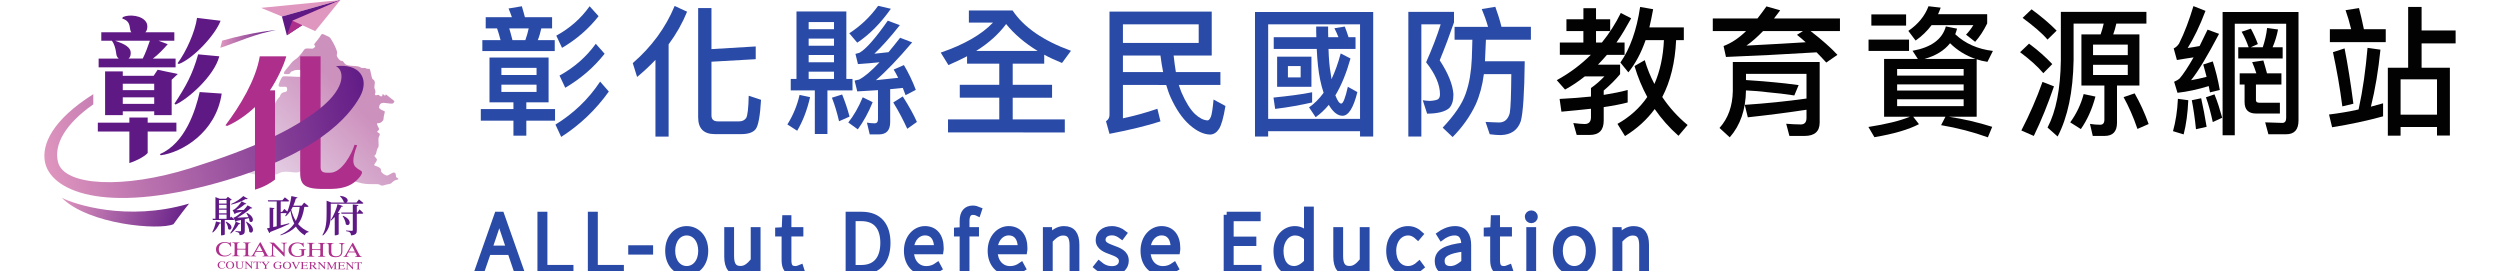 <?xml version="1.0" encoding="utf-8"?>
<!-- Generator: Adobe Illustrator 16.0.0, SVG Export Plug-In . SVG Version: 6.00 Build 0)  -->
<!DOCTYPE svg PUBLIC "-//W3C//DTD SVG 1.1//EN" "http://www.w3.org/Graphics/SVG/1.1/DTD/svg11.dtd">
<svg version="1.1" id="圖層_1" xmlns="http://www.w3.org/2000/svg" xmlns:xlink="http://www.w3.org/1999/xlink" x="0px" y="0px"
	 width="415px" height="45px" viewBox="0 0 415 45" enable-background="new 0 0 415 45" xml:space="preserve">
<g>
	<g>
		<g>
			<g>
				<path fill="#2A4AA8" d="M81.256,9.546h9.811v7.44H87.37v1.116h4.766v1.93H87.37v2.486h-2.139v-2.486h-5.417v-1.93h5.417v-1.116
					h-3.976L81.256,9.546L81.256,9.546z M80.628,2.851h4.347c-0.093-0.263-0.186-0.515-0.279-0.755
					c-0.093-0.24-0.187-0.469-0.279-0.686l2.208-0.372c0.078,0.264,0.159,0.547,0.244,0.849c0.085,0.302,0.175,0.624,0.267,0.965
					h4.511V4.71h-1.791c-0.078,0.342-0.163,0.675-0.255,1c-0.093,0.326-0.202,0.644-0.326,0.953h2.813v1.813H80.07V6.664h3.022
					c-0.093-0.356-0.186-0.697-0.279-1.022c-0.093-0.326-0.194-0.636-0.302-0.931h-1.883V2.851z M83.232,12.453h5.835v-1.187h-5.835
					V12.453z M89.067,15.266v-1.208h-5.835v1.208H89.067z M87.208,6.664c0.232-0.651,0.418-1.302,0.558-1.953h-3.232
					c0.093,0.295,0.182,0.604,0.268,0.931c0.084,0.325,0.174,0.667,0.267,1.022H87.208z M99.622,13.545l1.442,1.651
					c-2.17,3.037-4.805,5.547-7.905,7.531l-0.953-2.045c1.487-0.915,2.851-1.965,4.091-3.149
					C97.537,16.347,98.646,15.019,99.622,13.545z M97.878,1.038l1.487,1.65c-1.658,2.108-3.681,3.859-6.067,5.254l-0.953-2.023
					C94.607,4.68,96.452,3.053,97.878,1.038z M98.901,7.268l1.465,1.651c-1.767,2.248-3.945,4.13-6.533,5.649l-0.953-2.022
					C95.329,11.197,97.335,9.438,98.901,7.268z"/>
				<path fill="#2A4AA8" d="M111.99,0.991l2.069,0.953c-0.791,1.922-1.813,3.728-3.069,5.417v15.32h-2.185V9.942
					c-0.93,0.976-1.945,1.921-3.045,2.836l-0.721-2.302C108.185,7.749,110.502,4.587,111.99,0.991z M125.45,7.71v2.116l-7.346,0.418
					v8.927c0,0.651,0.356,0.977,1.069,0.977h3.511c0.511,0,0.898-0.178,1.162-0.534c0.248-0.372,0.395-1.612,0.441-3.72l2.046,0.674
					c-0.155,2.666-0.45,4.286-0.884,4.859c-0.434,0.557-1.232,0.837-2.395,0.837h-4.394c-1.845,0-2.767-0.93-2.767-2.79V1.34h2.209
					v6.812L125.45,7.71z"/>
				<path fill="#2A4AA8" d="M132.727,15.754l1.744,0.371c-0.481,2.125-1.194,3.984-2.139,5.58l-1.627-1.046
					C131.665,19.125,132.339,17.489,132.727,15.754z M140.492,1.898v11.206h1.023v1.906h-4.162v7.23h-2.092v-7.23h-3.999v-1.906
					h0.953V1.898H140.492z M134.238,4.85h4.208V3.665h-4.208V4.85z M134.238,7.593h4.208V6.408h-4.208V7.593z M134.238,10.337h4.208
					V9.128h-4.208V10.337z M134.238,13.104h4.208v-1.209h-4.208V13.104z M139.794,15.685c0.233,0.573,0.454,1.165,0.663,1.778
					c0.209,0.612,0.399,1.243,0.57,1.894l-1.744,0.769c-0.341-1.473-0.736-2.774-1.186-3.906L139.794,15.685z M143.212,16.148
					l1.65,0.814c-0.341,0.852-0.72,1.657-1.139,2.417c-0.419,0.76-0.86,1.457-1.325,2.093l-1.581-1.139
					C141.731,19.187,142.529,17.792,143.212,16.148z M145.769,0.968l2.116,0.488c-1.72,2.434-3.58,4.309-5.579,5.626l-1.325-1.557
					C142.871,4.301,144.467,2.781,145.769,0.968z M145.908,22.31h-1.534l-0.465-1.952c0.232,0.03,0.453,0.058,0.663,0.081
					c0.209,0.023,0.414,0.034,0.616,0.034c0.372,0,0.558-0.232,0.558-0.697v-4.812l-3.44,0.209l-0.442-1.791
					c0.124-0.03,0.248-0.061,0.372-0.093c0.124-0.03,0.241-0.054,0.349-0.07c0.899-0.448,2.038-1.409,3.417-2.882
					c-0.574,0.063-1.159,0.116-1.755,0.163c-0.597,0.047-1.205,0.093-1.825,0.14l-0.418-1.697c0.124-0.031,0.24-0.062,0.349-0.093
					c0.108-0.031,0.217-0.062,0.325-0.093c1.069-0.604,2.635-2.379,4.696-5.324l2,0.744c-0.806,1.023-1.566,1.93-2.278,2.72
					c-0.713,0.79-1.364,1.464-1.953,2.022c0.403-0.046,0.798-0.089,1.186-0.128c0.388-0.039,0.775-0.081,1.163-0.128
					c0.31-0.372,0.624-0.755,0.941-1.151c0.318-0.395,0.647-0.81,0.988-1.244l1.999,0.767c-1.162,1.364-2.243,2.569-3.243,3.615
					s-1.926,1.933-2.778,2.662c0.62-0.062,1.236-0.127,1.849-0.197c0.612-0.07,1.228-0.137,1.848-0.198
					c-0.124-0.247-0.248-0.487-0.372-0.721c-0.125-0.232-0.249-0.449-0.373-0.65l1.697-0.744c0.372,0.62,0.725,1.274,1.058,1.965
					c0.333,0.689,0.639,1.406,0.918,2.149l-1.697,0.884l-0.465-1.209l-2.092,0.21v5.463C147.768,21.627,147.148,22.31,145.908,22.31
					z M149.86,16.01c1.039,1.627,1.821,3.037,2.349,4.23l-1.604,1.139c-0.294-0.65-0.632-1.34-1.011-2.067
					c-0.38-0.729-0.818-1.497-1.313-2.303L149.86,16.01z"/>
				<path fill="#2A4AA8" d="M160.532,9.337c-0.48,0.248-0.98,0.496-1.5,0.744c-0.52,0.248-1.05,0.488-1.592,0.72l-1.279-2.069
					c3.89-1.333,6.781-2.991,8.671-4.975h-3.999V1.735h7.253c1.86,2.79,5.091,5.021,9.695,6.695l-1.488,2.022
					c-0.527-0.217-1.039-0.438-1.534-0.663c-0.496-0.224-0.969-0.461-1.418-0.709v1.488h-5.231v3.511h6.533v2.139h-6.533v3.604
					h8.648v2.161H157.37v-2.161h8.509v-3.604h-6.556V14.08h6.556v-3.511h-5.347V9.337z M172.249,8.454
					c-2.139-1.302-3.882-2.79-5.23-4.463c-1.255,1.689-2.914,3.177-4.975,4.463H172.249z"/>
				<path fill="#2A4AA8" d="M186.407,14.103v5.534c0.961-0.201,1.918-0.435,2.871-0.698c0.953-0.263,1.902-0.559,2.848-0.884
					l0.512,2.093c-2.263,0.729-5.084,1.419-8.462,2.068l-0.581-2.091c0.387-0.248,0.581-0.598,0.581-1.047V1.921h16.971v7.3h-6.323
					c0.046,0.496,0.104,0.973,0.174,1.43c0.07,0.458,0.136,0.895,0.198,1.313h7.393v2.139h-6.905
					c0.078,0.218,0.151,0.431,0.221,0.64c0.07,0.21,0.144,0.406,0.221,0.593c0.712,1.644,1.457,2.836,2.232,3.581
					c0.728,0.682,1.425,1.038,2.092,1.068c0.201,0,0.387-0.2,0.558-0.604c0.155-0.387,0.302-1.34,0.442-2.859l1.976,1.07
					c-0.325,1.968-0.689,3.246-1.093,3.836c-0.372,0.573-0.845,0.875-1.418,0.907c-1.101-0.017-2.248-0.552-3.441-1.605
					c-1.194-1.054-2.248-2.589-3.162-4.604c-0.14-0.31-0.268-0.635-0.384-0.977c-0.116-0.34-0.229-0.688-0.337-1.046H186.407z
					 M198.984,4.037h-12.577v3.092h12.577V4.037z M192.637,9.221h-6.23v2.743h6.672c-0.093-0.449-0.174-0.898-0.244-1.348
					C192.765,10.167,192.699,9.702,192.637,9.221z"/>
				<path fill="#2A4AA8" d="M227.951,1.991v20.668h-2.186v-0.885h-15.252v0.885h-2.185V1.991H227.951z M210.516,19.729h15.25V4.037
					h-15.25V19.729z M217.814,15.312v1.697c-0.898,0.202-1.859,0.396-2.883,0.582c-1.022,0.186-2.107,0.349-3.255,0.487
					l-0.278-1.883c1.224-0.123,2.371-0.256,3.439-0.396C215.908,15.661,216.9,15.498,217.814,15.312z M211.443,6.175h7.068
					c-0.017-0.294-0.023-0.589-0.023-0.883s0-0.589,0-0.884h1.978c0,0.311,0,0.613,0,0.907c0,0.295,0.007,0.582,0.022,0.86h1.697
					c-0.108-0.263-0.219-0.519-0.326-0.767s-0.226-0.488-0.348-0.721l1.719-0.279c0.107,0.249,0.213,0.523,0.314,0.826
					c0.1,0.302,0.205,0.616,0.313,0.941h1.162v1.953h-4.485c0.046,1.643,0.163,2.976,0.349,4c0.03,0.185,0.059,0.359,0.081,0.521
					c0.022,0.163,0.043,0.329,0.06,0.501c0.604-1.271,1.115-2.697,1.533-4.278l1.627,0.836c-0.683,2.434-1.519,4.472-2.51,6.114
					c0,0.047,0.016,0.086,0.045,0.116c0.326,0.837,0.637,1.256,0.932,1.256c0.311,0,0.674-0.93,1.093-2.79l1.581,0.884
					c-0.651,2.619-1.475,3.929-2.465,3.929c-0.729,0-1.418-0.488-2.068-1.465c-0.093-0.124-0.163-0.24-0.21-0.349
					c-0.697,0.837-1.427,1.519-2.187,2.046l-1.092-1.628c0.883-0.604,1.688-1.409,2.418-2.418c-0.109-0.325-0.214-0.674-0.313-1.045
					c-0.103-0.372-0.191-0.752-0.269-1.141c-0.279-1.348-0.466-3.044-0.559-5.09h-7.139V6.175H211.443z M212.003,9.407h5.695v4.999
					h-5.695V9.407z M215.908,12.849v-1.884h-2.114v1.884H215.908z"/>
				<path fill="#2A4AA8" d="M233.786,1.968h7.579v1.744c-0.342,0.992-0.709,2.015-1.104,3.068c-0.396,1.055-0.817,2.131-1.268,3.231
					c1.411,2.154,2.17,4.038,2.278,5.65c0,1.055-0.24,1.82-0.722,2.301c-0.696,0.59-1.913,0.892-3.649,0.906l-0.721-2.231
					c0.231,0.031,0.449,0.058,0.65,0.081c0.202,0.024,0.38,0.035,0.535,0.035c0.666-0.046,1.115-0.14,1.349-0.278
					c0.218-0.171,0.325-0.442,0.325-0.813c0-1.597-0.768-3.371-2.303-5.324c1.039-2.34,1.845-4.44,2.418-6.3h-3.207v18.623h-2.162
					L233.786,1.968L233.786,1.968z M241.458,4.455h5.558c-0.156-0.542-0.322-1.061-0.5-1.557c-0.18-0.497-0.361-0.961-0.547-1.396
					l2.254-0.372c0.172,0.48,0.346,0.996,0.523,1.546c0.178,0.55,0.344,1.143,0.499,1.778h4.884v2.139h-7.464
					c-0.017,0.434-0.038,0.945-0.069,1.534s-0.062,1.271-0.094,2.046h6.604c-0.03,2.619-0.101,4.758-0.209,6.417
					c-0.108,1.659-0.256,2.828-0.441,3.51c-0.512,1.504-1.619,2.278-3.324,2.325c-0.527,0-1.139-0.047-1.837-0.14l-0.696-2.046
					c0.448,0.015,0.866,0.036,1.254,0.059c0.39,0.022,0.736,0.035,1.047,0.035c0.885-0.031,1.457-0.559,1.721-1.581
					c0.076-0.435,0.136-1.187,0.175-2.255c0.039-1.069,0.065-2.466,0.081-4.186h-4.557c-0.232,1.845-0.683,3.52-1.35,5.021
					c-0.929,1.97-2.208,3.774-3.835,5.418l-1.651-1.559c0.961-1.022,1.764-2.003,2.406-2.939c0.645-0.938,1.112-1.834,1.406-2.687
					c0.311-0.867,0.546-1.786,0.709-2.755c0.163-0.969,0.27-1.988,0.314-3.057c0.031-0.682,0.051-1.286,0.059-1.813
					c0.007-0.527,0.02-0.977,0.034-1.348h-2.952L241.458,4.455L241.458,4.455z"/>
				<path fill="#020202" d="M260.033,3.2h2.813V1.363h2.094V3.2h2.348v1.952h-2.348v1.907h0.976
					c0.604-0.744,1.169-1.526,1.696-2.349c0.527-0.821,1.008-1.673,1.44-2.557l1.722,0.883c-0.389,0.713-0.783,1.406-1.187,2.081
					c-0.403,0.674-0.821,1.322-1.255,1.941h1.348v2.045h-2.93c-0.247,0.279-0.491,0.555-0.73,0.826
					c-0.24,0.271-0.492,0.539-0.756,0.802h3.672v1.58c-0.742,0.899-1.648,1.807-2.72,2.721v0.721
					c0.761-0.124,1.47-0.252,2.128-0.384c0.658-0.131,1.274-0.275,1.85-0.431v2.069c-1.039,0.28-2.364,0.535-3.978,0.768v2.256
					c0,1.579-0.774,2.37-2.323,2.37h-2.162l-0.56-1.976c0.403,0.046,0.759,0.085,1.069,0.116c0.311,0.03,0.582,0.046,0.813,0.046
					c0.698,0,1.047-0.379,1.047-1.139v-1.396c-0.744,0.078-1.521,0.159-2.336,0.244c-0.813,0.085-1.671,0.167-2.568,0.244
					l-0.303-2.115c0.961-0.046,1.875-0.104,2.743-0.174c0.867-0.07,1.688-0.144,2.464-0.222v-1.418
					c0.402-0.279,0.791-0.582,1.164-0.907c0.369-0.325,0.729-0.666,1.067-1.021h-3.255c-0.526,0.418-1.063,0.81-1.604,1.173
					c-0.543,0.365-1.102,0.702-1.675,1.013l-1.372-1.559c1.069-0.589,2.077-1.236,3.021-1.941c0.945-0.705,1.822-1.461,2.628-2.267
					h-5.14V7.059h3.907V5.152h-2.813V3.2H260.033z M273.168,6.664c-0.729,2.108-1.682,3.891-2.859,5.347l-1.324-1.627
					c1.611-2.31,2.703-5.386,3.276-9.23l2.162,0.372c-0.185,1.039-0.396,2.046-0.628,3.022h5.721v2.116h-1.279
					c-0.17,3.689-0.938,6.835-2.301,9.439c1.162,1.735,2.563,3.286,4.207,4.649l-1.512,1.79c-0.759-0.666-1.468-1.371-2.127-2.115
					c-0.658-0.745-1.268-1.519-1.825-2.324c-1.302,1.767-2.944,3.262-4.929,4.486l-1.254-2.023c2.045-1.146,3.695-2.634,4.951-4.463
					c-0.436-0.806-0.829-1.639-1.188-2.499c-0.355-0.861-0.666-1.74-0.929-2.639l1.696-0.976c0.418,1.41,0.953,2.728,1.604,3.952
					c0.466-1.055,0.829-2.188,1.093-3.406c0.264-1.217,0.426-2.507,0.487-3.871H273.168z"/>
				<path fill="#020202" d="M293.23,1.061l2.278,0.651c-0.171,0.232-0.342,0.461-0.512,0.686s-0.341,0.445-0.511,0.663h10.948v2.092
					h-4.882c0.961,0.744,1.813,1.445,2.559,2.104c0.743,0.659,1.379,1.274,1.904,1.848l-1.858,1.279
					c-0.248-0.279-0.504-0.558-0.768-0.837c-0.264-0.279-0.543-0.565-0.837-0.86c-5.285,0.326-10.299,0.582-15.041,0.767
					l-0.396-1.813c0.621-0.232,1.244-0.554,1.872-0.965c0.627-0.411,1.252-0.918,1.87-1.523h-5.532V3.061h7.417
					c0.263-0.326,0.515-0.655,0.755-0.988S292.982,1.402,293.23,1.061z M302.066,10.291v10.043c0,1.487-0.839,2.231-2.512,2.231
					h-2.512l-0.534-2.022c0.433,0.03,0.853,0.059,1.255,0.081c0.403,0.022,0.79,0.035,1.163,0.035c0.637,0,0.953-0.364,0.953-1.093
					v-1.349c-3.054,0.465-6.3,0.884-9.741,1.256l-0.511-2.069c3.517-0.233,6.935-0.581,10.252-1.047v-4.091h-10.044v1.022
					c1.055,0.063,1.973,0.129,2.756,0.198c0.782,0.069,1.43,0.127,1.94,0.175c0.542,0.045,1.151,0.107,1.825,0.186
					c0.675,0.077,1.414,0.17,2.22,0.278l-0.72,1.721c-0.713-0.108-1.441-0.21-2.187-0.303s-1.495-0.17-2.255-0.232
					c-0.574-0.077-1.163-0.139-1.768-0.186s-1.209-0.085-1.813-0.116c-0.046,3.208-0.944,5.804-2.696,7.788l-1.697-1.557
					c1.427-1.582,2.164-3.627,2.209-6.139v-4.812h14.416V10.291z M299.741,7.013c-0.233-0.217-0.47-0.426-0.71-0.628
					c-0.24-0.201-0.484-0.403-0.732-0.604l1-0.628h-6.625c-0.465,0.48-0.926,0.922-1.384,1.325
					c-0.457,0.403-0.918,0.768-1.384,1.093C294.354,7.338,297.634,7.152,299.741,7.013z"/>
				<path fill="#020202" d="M323.012,4.385l1.859,0.372c-0.045,0.155-0.093,0.311-0.139,0.465c-0.047,0.154-0.103,0.31-0.163,0.465
					c1.657,1.55,3.743,2.472,6.254,2.766l-0.906,1.813c-0.636-0.093-1.232-0.232-1.79-0.418v9.531h-4.604
					c2.494,0.388,4.89,0.945,7.184,1.674l-0.721,1.744c-2.449-0.884-5.037-1.557-7.766-2.022l0.721-1.396h-5.348l0.954,1.232
					c-1.721,0.899-4.186,1.619-7.394,2.162l-0.999-1.697c2.976-0.465,5.269-1.03,6.881-1.697h-4.277v-9.6h5.604l-0.884-1.349
					C320.579,7.873,322.424,6.524,323.012,4.385z M310.179,6.571h6.721v1.883h-6.721V6.571z M310.645,2.386h5.767v1.86h-5.767V2.386
					z M314.922,12.546h11.043v-1.093h-11.043V12.546z M314.922,15.033h11.043V14.01h-11.043V15.033z M325.965,17.614v-1.14h-11.043
					v1.14H325.965z M320.641,4.176c-0.728,0.976-1.61,1.829-2.649,2.557l-1.209-1.604c1.627-1.116,2.744-2.479,3.348-4.092
					l2.023,0.232c-0.063,0.186-0.132,0.372-0.21,0.558c-0.077,0.186-0.154,0.364-0.232,0.535h8.16v1.534
					c-0.604,1.225-1.271,2.24-1.999,3.046l-1.511-1.186c0.447-0.465,0.852-0.991,1.209-1.581L320.641,4.176L320.641,4.176z
					 M319.479,9.779h8.439c-1.612-0.558-3.016-1.426-4.208-2.604c-0.479,0.604-1.074,1.124-1.778,1.558
					C321.226,9.167,320.408,9.516,319.479,9.779z"/>
				<path fill="#020202" d="M336.821,7.245c0.774,0.574,1.479,1.143,2.116,1.708c0.635,0.566,1.216,1.128,1.742,1.686l-1.487,1.511
					c-0.915-1.085-2.201-2.248-3.858-3.487L336.821,7.245z M339.054,13.592l1.905,0.743c-0.992,2.93-2.108,5.673-3.348,8.23
					l-2.068-0.906c0.682-1.318,1.316-2.65,1.906-4C338.037,16.312,338.573,14.956,339.054,13.592z M337.24,1.549
					c1.627,1.193,3.015,2.371,4.161,3.534l-1.513,1.488c-0.479-0.558-1.068-1.135-1.767-1.732c-0.696-0.597-1.487-1.221-2.371-1.872
					L337.24,1.549z M345.517,5.71h3.186c0.201-0.573,0.372-1.17,0.512-1.79h-4.998v6.091c-0.093,5.239-0.977,9.455-2.649,12.648
					l-1.676-1.488c1.41-2.682,2.147-6.401,2.209-11.16V1.968h14.204V3.92h-4.997c-0.063,0.294-0.137,0.593-0.222,0.895
					c-0.085,0.302-0.183,0.601-0.291,0.895h4.348v8.485h-3.72v6.185c0,1.457-0.688,2.186-2.067,2.186H347.4l-0.464-2
					c0.589,0.094,1.153,0.14,1.695,0.14c0.465,0,0.697-0.278,0.697-0.836v-5.674h-3.813V5.71L345.517,5.71z M345.888,15.614
					l1.954,0.418c-0.543,2.063-1.35,3.859-2.418,5.395l-1.768-1.116C344.695,18.885,345.438,17.319,345.888,15.614z M347.446,9.151
					h5.765V7.408h-5.765V9.151z M353.211,12.453v-1.698h-5.765v1.698H353.211z M354.351,15.498c0.449,0.79,0.867,1.608,1.256,2.453
					c0.388,0.845,0.743,1.724,1.068,2.638l-1.858,0.814c-0.342-1.008-0.706-1.949-1.094-2.824c-0.387-0.876-0.79-1.693-1.208-2.454
					L354.351,15.498z"/>
				<path fill="#020202" d="M361.533,16.405l1.722,0.231c-0.094,2.154-0.35,4.046-0.769,5.673l-1.768-0.535
					c0.218-0.774,0.396-1.612,0.535-2.511S361.488,17.412,361.533,16.405z M367.322,10.197c0.218,0.683,0.426,1.418,0.629,2.208
					c0.2,0.791,0.379,1.636,0.534,2.534l-1.628,0.396c-0.063-0.371-0.133-0.721-0.208-1.046c-1.801,0.558-3.527,0.93-5.187,1.115
					l-0.558-1.836c0.355-0.14,0.667-0.325,0.93-0.558c0.604-0.698,1.372-1.86,2.302-3.487c-0.449,0.062-0.907,0.132-1.372,0.209
					c-0.464,0.078-0.93,0.155-1.396,0.232l-0.533-1.93c0.325-0.14,0.619-0.403,0.884-0.79c0.465-0.93,0.896-1.918,1.289-2.964
					c0.396-1.046,0.765-2.135,1.104-3.267l1.999,0.791c-0.48,1.271-0.97,2.418-1.464,3.441c-0.496,1.023-0.992,1.93-1.488,2.72
					c0.325-0.047,0.655-0.097,0.988-0.151s0.662-0.112,0.987-0.174c0.418-0.837,0.86-1.744,1.325-2.72l1.906,0.697
					c-0.93,1.767-1.778,3.294-2.546,4.58c-0.769,1.287-1.47,2.325-2.104,3.115c0.837-0.139,1.696-0.325,2.579-0.558
					c-0.093-0.356-0.186-0.705-0.278-1.046s-0.186-0.674-0.277-1L367.322,10.197z M365.393,16.312
					c0.325,1.441,0.629,3.022,0.906,4.742l-1.766,0.396c-0.188-1.813-0.419-3.417-0.697-4.813L365.393,16.312z M367.602,15.661
					c0.248,0.604,0.478,1.232,0.687,1.883s0.407,1.317,0.593,1.999l-1.558,0.721c-0.17-0.774-0.349-1.507-0.534-2.197
					c-0.188-0.688-0.388-1.328-0.604-1.918L367.602,15.661z M379.505,22.286h-2.952l-0.535-1.976l2.836,0.092
					c0.435,0,0.651-0.277,0.651-0.836V3.943h-8.533v18.506h-2.021V1.991h12.601v18.017C381.55,21.526,380.869,22.286,379.505,22.286
					z M373.646,4.757c0.448,0.822,0.837,1.674,1.161,2.557l-1.186,0.535h1.999c0.171-0.512,0.318-1.035,0.44-1.57
					c0.125-0.534,0.219-1.081,0.28-1.639l1.813,0.256c-0.201,1.054-0.504,2.038-0.906,2.953h1.674v1.859h-7.37V7.85h1.722
					c-0.172-0.496-0.354-0.957-0.548-1.384c-0.192-0.426-0.398-0.825-0.615-1.197L373.646,4.757z M374.506,18.846
					c-1.271,0-1.906-0.636-1.906-1.907v-2.906h-0.813v-1.859h2.768c-0.217-0.681-0.448-1.301-0.696-1.859l1.858-0.279
					c0.093,0.31,0.189,0.643,0.291,1c0.102,0.356,0.205,0.736,0.313,1.138h2.395v1.859h-4.229v2.604
					c0,0.279,0.192,0.419,0.581,0.419h3.395v1.79H374.506z"/>
				<path fill="#020202" d="M395.592,17.148v2.163c-2.635,0.728-5.455,1.331-8.463,1.813l-0.511-2.115
					c1.658-0.202,3.294-0.48,4.906-0.838c0.354-1.61,0.653-3.27,0.895-4.975c0.24-1.705,0.438-3.456,0.592-5.254l2.142,0.302
					c-0.172,1.705-0.39,3.348-0.651,4.929c-0.265,1.58-0.574,3.092-0.931,4.533C394.268,17.521,394.941,17.334,395.592,17.148z
					 M386.759,4.85h3.533c-0.14-0.589-0.287-1.143-0.442-1.662c-0.154-0.519-0.316-1.019-0.487-1.499l2.231-0.349
					c0.141,0.512,0.274,1.062,0.407,1.65c0.131,0.589,0.267,1.209,0.406,1.86h3.627v2.139h-9.275V4.85L386.759,4.85z M389.199,8.035
					c0.525,2.667,1.015,5.727,1.464,9.184l-1.836,0.44c-0.201-1.564-0.436-3.095-0.697-4.591c-0.265-1.495-0.551-2.964-0.86-4.405
					L389.199,8.035z M399.754,1.154h2.231V5.06h5.648v2.139h-5.648v4.045h4.695v11.252h-2.139v-1.419h-6.045v1.441h-2.115V11.244
					h3.371L399.754,1.154L399.754,1.154z M398.498,19.031h6.045v-5.857h-6.045V19.031z"/>
			</g>
			<path fill="#2A4AA8" stroke="#2A4AA8" stroke-miterlimit="10" d="M82.557,35.652h0.655l3.31,9.393h-0.695l-1.094-3.225h-3.716
				l-1.108,3.225h-0.661L82.557,35.652z M84.546,41.272l-0.596-1.758c-0.382-1.114-0.713-2.1-1.043-3.243H82.85
				c-0.327,1.146-0.658,2.129-1.04,3.243l-0.604,1.758H84.546z M89.714,35.652h0.655v8.828h4.326v0.564h-4.981V35.652z
				 M98.082,35.652h0.655v8.828h4.327v0.564h-4.982V35.652z M104.785,41.211h3.13v0.556h-3.13V41.211z M110.921,41.636
				c0-2.289,1.428-3.605,3.072-3.605s3.073,1.316,3.073,3.605c0,2.263-1.429,3.58-3.073,3.58S110.921,43.898,110.921,41.636z
				 M116.405,41.636c0-1.802-1.029-3.05-2.412-3.05c-1.382,0-2.411,1.248-2.411,3.05c0,1.801,1.029,3.024,2.411,3.024
				C115.376,44.66,116.405,43.437,116.405,41.636z M120.725,42.591v-4.39h0.63v4.307c0,1.451,0.459,2.141,1.559,2.141
				c0.815,0,1.405-0.428,2.206-1.396v-5.051h0.63v6.844h-0.532l-0.068-1.146h-0.031c-0.673,0.787-1.38,1.317-2.323,1.317
				C121.38,45.216,120.725,44.357,120.725,42.591z M130.244,43.154v-4.403h-1.068v-0.49l1.083-0.06l0.08-1.981h0.535v1.981h1.984
				v0.55h-1.984v4.451c0,0.873,0.22,1.463,1.163,1.463c0.254,0,0.61-0.108,0.858-0.216l0.165,0.51
				c-0.396,0.14-0.834,0.257-1.117,0.257C130.629,45.216,130.244,44.38,130.244,43.154z M140.876,35.652h2.172
				c2.899,0,4.273,1.824,4.273,4.666s-1.374,4.727-4.259,4.727h-2.187V35.652z M142.982,44.488c2.546,0,3.651-1.722,3.651-4.17
				s-1.105-4.11-3.651-4.11h-1.45v8.28H142.982z M153.535,38.03c1.621,0,2.619,1.154,2.619,3.166c0,0.171-0.006,0.342-0.035,0.514
				h-4.922c0.023,1.727,1.035,2.961,2.577,2.961c0.741,0,1.325-0.245,1.838-0.606l0.26,0.479c-0.539,0.336-1.154,0.673-2.157,0.673
				c-1.748,0-3.164-1.343-3.164-3.58C150.551,39.403,152.001,38.03,153.535,38.03z M155.562,41.19c0-1.747-0.792-2.616-2.021-2.616
				c-1.158,0-2.204,0.98-2.347,2.616H155.562z M158.861,38.261l0.941-0.059v-1.523c0-1.358,0.609-2.058,1.692-2.058
				c0.322,0,0.685,0.091,0.998,0.23l-0.171,0.513c-0.279-0.137-0.562-0.193-0.815-0.193c-0.738,0-1.074,0.56-1.074,1.551v1.479
				h1.581v0.55h-1.581v6.294h-0.63v-6.294h-0.941V38.261z M167.435,38.03c1.621,0,2.619,1.154,2.619,3.166
				c0,0.171-0.006,0.342-0.036,0.514h-4.921c0.023,1.727,1.035,2.961,2.577,2.961c0.741,0,1.325-0.245,1.838-0.606l0.26,0.479
				c-0.539,0.336-1.154,0.673-2.157,0.673c-1.748,0-3.164-1.343-3.164-3.58C164.45,39.403,165.9,38.03,167.435,38.03z
				 M169.461,41.19c0-1.747-0.793-2.616-2.021-2.616c-1.157,0-2.203,0.98-2.346,2.616H169.461z M173.622,38.201h0.533l0.068,1.06
				h0.031c0.698-0.695,1.411-1.23,2.354-1.23c1.414,0,2.07,0.857,2.07,2.625v4.39h-0.631v-4.308c0-1.45-0.459-2.141-1.559-2.141
				c-0.816,0-1.406,0.431-2.238,1.286v5.162h-0.63V38.201z M182.064,44.27l0.365-0.459c0.578,0.484,1.201,0.866,2.176,0.866
				c1.076,0,1.635-0.63,1.635-1.351c0-0.858-0.887-1.234-1.676-1.52c-1.031-0.366-2.18-0.787-2.18-1.955
				c0-0.986,0.781-1.821,2.205-1.821c0.732,0,1.457,0.303,1.955,0.709l-0.338,0.453c-0.463-0.345-0.949-0.624-1.635-0.624
				c-1.066,0-1.549,0.614-1.549,1.246c0,0.78,0.807,1.077,1.621,1.385c1.061,0.403,2.234,0.753,2.234,2.087
				c0,1.031-0.824,1.93-2.307,1.93C183.559,45.216,182.678,44.791,182.064,44.27z M192.811,38.03c1.621,0,2.619,1.154,2.619,3.166
				c0,0.171-0.006,0.342-0.035,0.514h-4.922c0.023,1.727,1.035,2.961,2.576,2.961c0.742,0,1.326-0.245,1.84-0.606l0.258,0.479
				c-0.537,0.336-1.154,0.673-2.156,0.673c-1.748,0-3.164-1.343-3.164-3.58C189.826,39.403,191.277,38.03,192.811,38.03z
				 M194.836,41.19c0-1.747-0.791-2.616-2.02-2.616c-1.158,0-2.205,0.98-2.346,2.616H194.836z M203.631,35.652h5.139v0.564h-4.482
				v3.558h3.764v0.564h-3.764v4.142h4.625v0.564h-5.281V35.652z M211.898,41.636c0-2.209,1.402-3.605,3.037-3.605
				c0.82,0,1.379,0.311,2.063,0.841l-0.033-1.258v-2.821h0.629v10.253h-0.533l-0.068-0.887h-0.031
				c-0.561,0.562-1.322,1.058-2.23,1.058C213.014,45.216,211.898,43.944,211.898,41.636z M216.965,43.528v-4.06
				c-0.723-0.641-1.322-0.88-1.996-0.88c-1.359,0-2.408,1.328-2.408,3.044c0,1.821,0.809,3.024,2.26,3.024
				C215.576,44.657,216.246,44.261,216.965,43.528z M221.826,42.591v-4.39h0.631v4.307c0,1.451,0.459,2.141,1.559,2.141
				c0.814,0,1.404-0.428,2.205-1.396v-5.051h0.631v6.844h-0.533l-0.068-1.146h-0.031c-0.674,0.787-1.379,1.317-2.322,1.317
				C222.482,45.216,221.826,44.357,221.826,42.591z M230.611,41.636c0-2.289,1.461-3.605,3.127-3.605
				c0.932,0,1.539,0.413,2.004,0.843l-0.371,0.439c-0.441-0.41-0.953-0.727-1.619-0.727c-1.4,0-2.48,1.248-2.48,3.05
				c0,1.801,0.984,3.024,2.473,3.024c0.732,0,1.361-0.354,1.832-0.79l0.324,0.441c-0.584,0.524-1.316,0.904-2.186,0.904
				C231.947,45.216,230.611,43.898,230.611,41.636z M238.666,43.342c0-1.521,1.371-2.245,4.414-2.581
				c0.02-1.052-0.268-2.178-1.613-2.178c-0.924,0-1.721,0.456-2.18,0.804l-0.291-0.468c0.484-0.342,1.434-0.889,2.545-0.889
				c1.621,0,2.17,1.177,2.17,2.642v4.373h-0.533l-0.068-0.89h-0.031c-0.699,0.564-1.531,1.061-2.43,1.061
				C239.566,45.216,238.666,44.626,238.666,43.342z M243.08,43.568v-2.329c-2.811,0.325-3.771,0.978-3.771,2.069
				c0,0.982,0.664,1.359,1.451,1.359C241.545,44.668,242.234,44.289,243.08,43.568z M247.869,43.154v-4.403h-1.07v-0.49l1.084-0.06
				l0.08-1.981h0.535v1.981h1.984v0.55h-1.984v4.451c0,0.873,0.221,1.463,1.164,1.463c0.252,0,0.609-0.108,0.857-0.216l0.166,0.51
				c-0.396,0.14-0.834,0.257-1.119,0.257C248.254,45.216,247.869,44.38,247.869,43.154z M253.623,35.989
				c0-0.354,0.262-0.559,0.572-0.559s0.572,0.205,0.572,0.559c0,0.327-0.262,0.559-0.572,0.559S253.623,36.316,253.623,35.989z
				 M253.867,38.201h0.631v6.844h-0.631V38.201z M258.266,41.636c0-2.289,1.428-3.605,3.072-3.605s3.072,1.316,3.072,3.605
				c0,2.263-1.428,3.58-3.072,3.58S258.266,43.898,258.266,41.636z M263.75,41.636c0-1.802-1.029-3.05-2.412-3.05
				s-2.412,1.248-2.412,3.05c0,1.801,1.029,3.024,2.412,3.024S263.75,43.437,263.75,41.636z M268.18,38.201h0.531l0.068,1.06h0.031
				c0.699-0.695,1.412-1.23,2.355-1.23c1.414,0,2.068,0.857,2.068,2.625v4.39h-0.629v-4.308c0-1.45-0.459-2.141-1.559-2.141
				c-0.816,0-1.406,0.431-2.238,1.286v5.162h-0.629V38.201z"/>
		</g>
	</g>
	<g>
		<g>
			<g>
				<g>
					<path fill="#AD2F8B" d="M38.353,41.997l0.066,0.063c-0.151,0.176-0.322,0.307-0.512,0.392
						c-0.191,0.085-0.405,0.127-0.644,0.125c-0.427-0.002-0.77-0.113-1.028-0.33c-0.258-0.218-0.384-0.505-0.382-0.861
						c0.002-0.354,0.138-0.646,0.409-0.872c0.271-0.226,0.617-0.336,1.039-0.336c0.16,0.002,0.326,0.026,0.498,0.071
						c0.171,0.046,0.267,0.069,0.288,0.069c0.038,0,0.069-0.012,0.093-0.032c0.026-0.021,0.037-0.052,0.037-0.084h0.075l0.074,0.743
						l-0.082-0.002c-0.075-0.209-0.191-0.367-0.346-0.476s-0.344-0.163-0.568-0.166c-0.312-0.002-0.564,0.095-0.757,0.291
						c-0.193,0.193-0.29,0.455-0.292,0.777c-0.002,0.31,0.091,0.563,0.281,0.764c0.19,0.198,0.433,0.3,0.731,0.302
						c0.206,0.002,0.388-0.033,0.549-0.103C38.043,42.264,38.2,42.152,38.353,41.997z"/>
					<path fill="#AD2F8B" d="M38.537,42.531l0.003-0.07c0.159-0.002,0.265-0.021,0.319-0.063c0.053-0.043,0.081-0.121,0.082-0.242
						l0.009-1.541c0-0.117-0.027-0.197-0.082-0.238c-0.055-0.044-0.16-0.066-0.317-0.072v-0.068l1.228,0.008v0.068
						c-0.162,0.006-0.268,0.027-0.319,0.068c-0.052,0.04-0.079,0.12-0.08,0.237l-0.002,0.573c0,0.041,0.008,0.067,0.025,0.082
						c0.017,0.017,0.048,0.021,0.097,0.021l1.153,0.007c0.042,0,0.07-0.007,0.084-0.021c0.014-0.018,0.021-0.047,0.021-0.092
						l0.004-0.563c0.001-0.117-0.025-0.194-0.078-0.237c-0.052-0.041-0.159-0.065-0.318-0.07l-0.001-0.071l1.23,0.009v0.067
						c-0.157,0.003-0.265,0.026-0.318,0.063c-0.054,0.043-0.082,0.122-0.082,0.242l-0.009,1.54c0,0.116,0.026,0.199,0.08,0.24
						c0.054,0.041,0.159,0.065,0.317,0.069v0.069l-1.23-0.009l0.001-0.068c0.157-0.003,0.264-0.025,0.318-0.064
						c0.054-0.041,0.082-0.121,0.082-0.237l0.004-0.632c0-0.042-0.007-0.071-0.021-0.086c-0.013-0.014-0.041-0.02-0.083-0.02
						l-1.157-0.008c-0.043,0-0.074,0.008-0.091,0.021c-0.018,0.018-0.027,0.045-0.028,0.082l-0.004,0.63
						c0,0.118,0.025,0.196,0.078,0.239c0.053,0.043,0.158,0.065,0.316,0.068v0.07L38.537,42.531z"/>
					<path fill="#AD2F8B" d="M41.636,42.55V42.48c0.086,0,0.159-0.021,0.217-0.062c0.059-0.041,0.121-0.119,0.185-0.231l1.124-1.965
						h0.094l1.067,2.014c0.026,0.049,0.051,0.092,0.079,0.127c0.027,0.033,0.055,0.062,0.084,0.08
						c0.026,0.021,0.058,0.037,0.092,0.045c0.034,0.01,0.078,0.014,0.13,0.014l-0.001,0.066l-1.131-0.006l0.001-0.07
						c0.113-0.002,0.192-0.012,0.236-0.035c0.043-0.021,0.065-0.061,0.066-0.111c0-0.018-0.002-0.033-0.007-0.052
						c-0.004-0.019-0.011-0.034-0.02-0.053l-0.225-0.435l-1.16-0.008l-0.194,0.364c-0.022,0.039-0.038,0.075-0.049,0.104
						c-0.01,0.027-0.015,0.056-0.015,0.074c0,0.049,0.023,0.084,0.069,0.106c0.048,0.022,0.122,0.034,0.223,0.034h0.024v0.072
						L41.636,42.55z M42.531,41.666l1.035,0.006l-0.493-0.965L42.531,41.666z"/>
					<path fill="#AD2F8B" d="M45.335,42.188c0,0.129,0.024,0.209,0.073,0.246c0.05,0.037,0.156,0.063,0.318,0.07v0.07l-0.977-0.004
						v-0.072c0.163-0.009,0.269-0.03,0.318-0.066c0.049-0.035,0.076-0.117,0.077-0.246l0.01-1.604
						c-0.053-0.078-0.109-0.135-0.17-0.171c-0.062-0.037-0.135-0.06-0.221-0.065v-0.072l0.699,0.006l1.597,1.641l0.008-1.248
						c0-0.126-0.024-0.208-0.073-0.246c-0.049-0.035-0.154-0.06-0.315-0.066v-0.071l0.974,0.008v0.065
						c-0.161,0.009-0.267,0.031-0.317,0.068c-0.05,0.036-0.076,0.118-0.076,0.244l-0.013,1.912l-0.083-0.001l-1.82-1.862
						L45.335,42.188z"/>
					<path fill="#AD2F8B" d="M50.476,42.376c-0.173,0.091-0.353,0.158-0.539,0.207c-0.186,0.044-0.378,0.067-0.577,0.065
						c-0.445-0.002-0.802-0.11-1.075-0.328c-0.271-0.219-0.406-0.502-0.404-0.853c0.002-0.36,0.143-0.655,0.422-0.881
						c0.279-0.229,0.64-0.338,1.082-0.338c0.172,0.002,0.344,0.026,0.515,0.075c0.17,0.05,0.265,0.072,0.279,0.072
						c0.032,0,0.06-0.011,0.083-0.032c0.023-0.021,0.041-0.05,0.052-0.091l0.068-0.002l0.037,0.709h-0.081
						c-0.096-0.213-0.215-0.364-0.356-0.457c-0.142-0.092-0.327-0.14-0.559-0.142c-0.321-0.001-0.581,0.095-0.776,0.288
						c-0.196,0.195-0.295,0.452-0.297,0.773c-0.002,0.326,0.096,0.586,0.292,0.781c0.196,0.196,0.458,0.295,0.786,0.299
						c0.122,0,0.237-0.017,0.346-0.047c0.109-0.033,0.201-0.076,0.276-0.131l0.004-0.621c0-0.133-0.021-0.213-0.065-0.244
						c-0.045-0.03-0.159-0.049-0.341-0.056l0.001-0.073l1.159,0.008l-0.001,0.072c-0.13,0.002-0.218,0.019-0.261,0.051
						c-0.042,0.033-0.064,0.105-0.064,0.223L50.476,42.376z"/>
					<path fill="#AD2F8B" d="M50.957,42.605l0.003-0.069c0.16-0.002,0.266-0.021,0.319-0.063c0.053-0.039,0.08-0.121,0.08-0.242
						l0.01-1.539c0.001-0.117-0.026-0.197-0.082-0.239c-0.054-0.043-0.16-0.067-0.317-0.072l0.001-0.065l1.228,0.006v0.066
						c-0.161,0.008-0.268,0.029-0.319,0.07c-0.053,0.04-0.079,0.119-0.08,0.238l-0.003,0.568c0,0.043,0.008,0.073,0.025,0.088
						c0.017,0.013,0.049,0.021,0.096,0.021l1.154,0.007c0.042,0,0.07-0.007,0.084-0.023c0.014-0.013,0.021-0.043,0.021-0.092
						l0.004-0.561c0-0.117-0.026-0.196-0.079-0.238c-0.053-0.044-0.158-0.066-0.318-0.074l-0.001-0.068l1.232,0.008v0.07
						c-0.159,0.002-0.265,0.021-0.318,0.064c-0.055,0.04-0.082,0.119-0.083,0.239l-0.008,1.54c-0.001,0.117,0.025,0.197,0.079,0.24
						c0.055,0.043,0.16,0.066,0.317,0.07v0.068l-1.231-0.007l0.003-0.069c0.157-0.004,0.264-0.023,0.319-0.066
						c0.053-0.039,0.081-0.119,0.081-0.234l0.003-0.633c0.001-0.043-0.006-0.07-0.02-0.086c-0.014-0.012-0.042-0.021-0.084-0.021
						l-1.156-0.009c-0.043,0-0.075,0.009-0.092,0.025c-0.019,0.016-0.027,0.041-0.027,0.08l-0.004,0.629
						c-0.001,0.117,0.025,0.199,0.079,0.24c0.052,0.041,0.158,0.065,0.315,0.069v0.069L50.957,42.605z"/>
					<path fill="#AD2F8B" d="M54.174,40.398v-0.067l1.208,0.007v0.069c-0.152,0.003-0.252,0.026-0.303,0.071
						c-0.05,0.043-0.075,0.137-0.076,0.28l-0.006,0.985c-0.001,0.271,0.062,0.471,0.189,0.6c0.128,0.133,0.324,0.196,0.591,0.198
						c0.273,0.001,0.485-0.063,0.635-0.204c0.151-0.135,0.228-0.329,0.229-0.58l0.006-0.982c0-0.139-0.026-0.233-0.081-0.282
						c-0.056-0.052-0.161-0.077-0.315-0.079l-0.001-0.07l0.957,0.008l-0.001,0.064c-0.135,0.005-0.229,0.032-0.281,0.084
						c-0.052,0.051-0.079,0.146-0.081,0.279l-0.006,0.938c-0.002,0.326-0.099,0.569-0.292,0.734
						c-0.192,0.166-0.477,0.247-0.85,0.243c-0.191-0.002-0.363-0.022-0.515-0.065c-0.152-0.043-0.275-0.104-0.371-0.187
						c-0.086-0.072-0.149-0.164-0.188-0.274c-0.038-0.106-0.057-0.252-0.055-0.427l0.005-0.863c0.001-0.204-0.025-0.336-0.078-0.395
						C54.441,40.432,54.334,40.4,54.174,40.398z"/>
					<path fill="#AD2F8B" d="M56.986,42.643v-0.068c0.087-0.002,0.159-0.021,0.217-0.063c0.059-0.041,0.119-0.117,0.185-0.23
						l1.125-1.963h0.093l1.069,2.013c0.025,0.05,0.051,0.091,0.079,0.124c0.028,0.033,0.057,0.061,0.085,0.082
						c0.027,0.021,0.058,0.035,0.091,0.045c0.035,0.009,0.079,0.014,0.131,0.014v0.066l-1.133-0.008v-0.069
						c0.114-0.001,0.193-0.013,0.237-0.034s0.065-0.061,0.065-0.111c0-0.018-0.001-0.035-0.006-0.053
						c-0.004-0.017-0.011-0.033-0.02-0.053l-0.225-0.436l-1.161-0.006l-0.193,0.36c-0.022,0.041-0.039,0.079-0.048,0.108
						c-0.011,0.029-0.016,0.056-0.016,0.074c0,0.049,0.022,0.084,0.07,0.106c0.047,0.022,0.121,0.035,0.222,0.035h0.025v0.069
						L56.986,42.643z M57.881,41.757l1.035,0.009L58.424,40.8L57.881,41.757z"/>
				</g>
			</g>
			<g>
				<g>
					<path fill="#AD2F8B" d="M37.349,44.313l0.031,0.03c-0.074,0.091-0.157,0.156-0.249,0.202c-0.093,0.042-0.198,0.064-0.313,0.063
						c-0.208-0.002-0.374-0.059-0.5-0.168c-0.125-0.113-0.188-0.26-0.186-0.441c0.001-0.184,0.067-0.333,0.199-0.446
						c0.132-0.116,0.301-0.174,0.506-0.172c0.077,0,0.159,0.013,0.242,0.036c0.083,0.021,0.129,0.034,0.14,0.034
						c0.019,0,0.034-0.005,0.046-0.017c0.012-0.014,0.018-0.024,0.018-0.043h0.037l0.036,0.381l-0.04-0.002
						c-0.037-0.106-0.092-0.187-0.168-0.242c-0.075-0.057-0.167-0.084-0.276-0.086c-0.152,0-0.275,0.05-0.368,0.148
						c-0.094,0.102-0.142,0.232-0.143,0.398c-0.001,0.158,0.044,0.291,0.137,0.394c0.092,0.103,0.211,0.151,0.355,0.151
						c0.101,0.002,0.189-0.018,0.268-0.051C37.197,44.449,37.274,44.393,37.349,44.313z"/>
					<path fill="#AD2F8B" d="M37.504,43.996c0.001-0.188,0.065-0.335,0.191-0.444c0.125-0.112,0.29-0.167,0.496-0.165
						s0.371,0.059,0.496,0.172c0.124,0.112,0.186,0.262,0.184,0.446c-0.001,0.187-0.064,0.334-0.189,0.447
						c-0.125,0.11-0.292,0.165-0.499,0.164c-0.205,0-0.37-0.06-0.494-0.171C37.564,44.332,37.503,44.182,37.504,43.996z
						 M37.731,43.998c-0.001,0.168,0.04,0.304,0.121,0.4c0.082,0.102,0.191,0.152,0.331,0.152c0.14,0.002,0.251-0.05,0.333-0.146
						c0.084-0.098,0.125-0.232,0.126-0.4c0.002-0.17-0.039-0.301-0.121-0.4c-0.082-0.101-0.192-0.148-0.332-0.15
						c-0.14,0-0.25,0.047-0.333,0.146C37.773,43.698,37.733,43.83,37.731,43.998z"/>
					<path fill="#AD2F8B" d="M39.025,43.455v-0.036l0.588,0.002v0.035c-0.074,0.002-0.123,0.015-0.148,0.039
						c-0.023,0.021-0.037,0.069-0.037,0.146l-0.003,0.504c-0.001,0.138,0.03,0.239,0.092,0.307c0.062,0.064,0.157,0.102,0.288,0.102
						c0.131,0.002,0.235-0.033,0.308-0.103c0.074-0.07,0.112-0.169,0.112-0.3l0.003-0.504c0-0.071-0.013-0.119-0.04-0.146
						c-0.028-0.024-0.079-0.039-0.153-0.041v-0.035l0.466,0.001v0.036c-0.066,0.002-0.112,0.017-0.138,0.043
						c-0.025,0.024-0.039,0.075-0.039,0.144l-0.002,0.481c-0.001,0.166-0.049,0.29-0.143,0.376
						c-0.094,0.085-0.233,0.127-0.415,0.125c-0.093,0-0.177-0.012-0.25-0.033c-0.074-0.022-0.134-0.053-0.181-0.096
						c-0.042-0.037-0.072-0.084-0.09-0.141c-0.019-0.057-0.027-0.129-0.027-0.221l0.002-0.44c0.001-0.104-0.012-0.173-0.038-0.202
						C39.155,43.469,39.102,43.455,39.025,43.455z"/>
					<path fill="#AD2F8B" d="M40.884,44.408c0,0.064,0.012,0.105,0.036,0.126s0.076,0.03,0.154,0.036v0.035l-0.475-0.004v-0.035
						c0.079-0.004,0.131-0.016,0.155-0.034c0.025-0.019,0.038-0.06,0.038-0.126l0.005-0.82c-0.025-0.04-0.053-0.07-0.083-0.089
						c-0.03-0.021-0.065-0.03-0.107-0.033v-0.036l0.34,0.002l0.777,0.842l0.003-0.642c0.001-0.063-0.012-0.104-0.035-0.125
						s-0.075-0.03-0.154-0.036v-0.035l0.474,0.004v0.035c-0.079,0.004-0.131,0.016-0.155,0.034s-0.037,0.06-0.037,0.125
						l-0.005,0.979h-0.041l-0.887-0.955L40.884,44.408z"/>
					<path fill="#AD2F8B" d="M42.377,44.615V44.58c0.083,0,0.138-0.014,0.163-0.033c0.025-0.021,0.038-0.072,0.039-0.146l0.005-0.84
						c0-0.025-0.004-0.041-0.012-0.047c-0.009-0.002-0.031-0.006-0.07-0.006l-0.034-0.001c-0.126,0-0.213,0.015-0.259,0.05
						c-0.045,0.03-0.075,0.092-0.086,0.184h-0.04l0.013-0.303l1.197,0.006l-0.001,0.305l-0.042-0.002
						c-0.011-0.092-0.036-0.154-0.078-0.186s-0.139-0.049-0.289-0.051c-0.044,0-0.07,0.002-0.078,0.008
						c-0.008,0.006-0.013,0.021-0.013,0.045l-0.004,0.834c-0.001,0.082,0.012,0.133,0.039,0.153
						c0.026,0.021,0.081,0.032,0.162,0.032v0.035L42.377,44.615z"/>
					<path fill="#AD2F8B" d="M43.796,44.623v-0.036h0.009c0.067,0,0.114-0.009,0.142-0.032c0.029-0.021,0.043-0.06,0.043-0.113
						l0.001-0.324l-0.43-0.54c-0.026-0.032-0.055-0.056-0.087-0.069c-0.033-0.016-0.072-0.025-0.117-0.027v-0.033l0.61,0.004v0.033
						c-0.058,0.002-0.098,0.011-0.121,0.019c-0.022,0.009-0.034,0.021-0.034,0.033c0,0.021,0.011,0.042,0.034,0.071
						c0.002,0.002,0.003,0.004,0.004,0.007l0.313,0.399l0.269-0.363c0.027-0.034,0.044-0.06,0.052-0.072
						c0.008-0.014,0.012-0.023,0.012-0.034c0-0.015-0.01-0.028-0.03-0.035c-0.021-0.009-0.057-0.016-0.112-0.021V43.45l0.414,0.004
						v0.032c-0.039,0.005-0.075,0.015-0.104,0.033c-0.03,0.018-0.065,0.055-0.106,0.107l-0.354,0.471l-0.002,0.356
						c0,0.049,0.014,0.085,0.04,0.104c0.027,0.02,0.08,0.029,0.157,0.031v0.035L43.796,44.623z"/>
					<path fill="#AD2F8B" d="M46.66,44.523c-0.084,0.045-0.171,0.082-0.262,0.104c-0.091,0.024-0.185,0.035-0.281,0.035
						c-0.217-0.002-0.391-0.058-0.523-0.169c-0.132-0.111-0.198-0.258-0.197-0.436c0.001-0.186,0.07-0.336,0.206-0.451
						c0.136-0.117,0.311-0.174,0.526-0.172c0.083,0,0.167,0.013,0.25,0.037c0.084,0.023,0.129,0.037,0.137,0.037
						c0.015,0,0.029-0.007,0.041-0.017c0.011-0.013,0.019-0.027,0.024-0.046l0.033-0.002l0.019,0.361h-0.04
						c-0.046-0.106-0.104-0.187-0.173-0.232c-0.068-0.049-0.159-0.071-0.271-0.073c-0.157,0-0.283,0.049-0.378,0.147
						c-0.096,0.101-0.145,0.232-0.145,0.396c-0.001,0.167,0.046,0.3,0.143,0.401c0.096,0.1,0.223,0.15,0.383,0.15
						c0.059,0,0.115-0.007,0.168-0.022c0.053-0.017,0.098-0.038,0.135-0.066l0.001-0.317c0.001-0.067-0.01-0.108-0.031-0.127
						c-0.022-0.015-0.077-0.023-0.166-0.026V44l0.564,0.002v0.037c-0.064,0.002-0.105,0.01-0.127,0.025
						c-0.02,0.019-0.032,0.055-0.032,0.115L46.66,44.523z"/>
					<path fill="#AD2F8B" d="M46.96,44.055c0.001-0.187,0.064-0.334,0.19-0.443c0.125-0.112,0.291-0.168,0.496-0.166
						c0.207,0.003,0.372,0.059,0.496,0.172c0.125,0.113,0.186,0.261,0.185,0.445c-0.001,0.187-0.064,0.336-0.19,0.445
						c-0.125,0.111-0.291,0.167-0.498,0.166c-0.205,0-0.371-0.058-0.494-0.174C47.021,44.389,46.959,44.238,46.96,44.055z
						 M47.188,44.057c-0.001,0.166,0.039,0.301,0.121,0.401c0.081,0.101,0.192,0.149,0.331,0.151c0.141,0,0.251-0.049,0.334-0.147
						c0.082-0.099,0.125-0.231,0.125-0.399c0-0.17-0.039-0.302-0.121-0.403c-0.082-0.099-0.193-0.146-0.333-0.148
						c-0.138,0-0.249,0.048-0.333,0.146C47.231,43.755,47.189,43.887,47.188,44.057z"/>
					<path fill="#AD2F8B" d="M49.094,44.682l-0.467-0.959c-0.039-0.082-0.076-0.137-0.108-0.166
						c-0.032-0.029-0.072-0.045-0.119-0.045v-0.037l0.56,0.004l-0.001,0.035c-0.064,0.004-0.107,0.012-0.127,0.021
						s-0.031,0.024-0.031,0.049c0,0.022,0.027,0.094,0.083,0.215c0.055,0.117,0.154,0.313,0.295,0.593l0.354-0.688
						c0.013-0.026,0.022-0.049,0.029-0.066c0.006-0.017,0.01-0.033,0.01-0.043c0-0.027-0.01-0.045-0.032-0.056
						c-0.021-0.009-0.061-0.019-0.118-0.021l-0.001-0.035l0.4,0.002v0.037c-0.036,0.002-0.067,0.014-0.092,0.037
						c-0.024,0.022-0.055,0.066-0.09,0.137l-0.503,0.988h-0.042V44.682z"/>
					<path fill="#AD2F8B" d="M49.888,44.659l0.001-0.035c0.078-0.001,0.129-0.01,0.156-0.031c0.025-0.021,0.038-0.063,0.039-0.122
						l0.005-0.791c0-0.062-0.013-0.104-0.038-0.123c-0.026-0.021-0.078-0.033-0.157-0.037v-0.035l1.13,0.008l0.016,0.26h-0.041
						c-0.013-0.075-0.038-0.127-0.075-0.152c-0.037-0.027-0.103-0.041-0.197-0.041l-0.334-0.002c-0.041,0-0.066,0.004-0.079,0.012
						c-0.012,0.01-0.018,0.033-0.018,0.07l-0.002,0.315c0,0.024,0.004,0.04,0.011,0.049c0.006,0.003,0.024,0.007,0.053,0.007
						l0.263,0.002c0.103,0.002,0.17-0.009,0.202-0.033c0.031-0.021,0.049-0.064,0.054-0.129h0.04l-0.003,0.404l-0.04-0.001
						c-0.004-0.067-0.021-0.112-0.052-0.136c-0.031-0.024-0.098-0.037-0.201-0.037l-0.264-0.001c-0.026,0-0.043,0.003-0.05,0.011
						c-0.008,0.004-0.013,0.02-0.013,0.046l-0.002,0.354c0,0.04,0.006,0.069,0.019,0.081c0.013,0.016,0.037,0.021,0.075,0.021
						l0.308,0.002c0.125,0.003,0.215-0.013,0.271-0.046c0.057-0.031,0.105-0.092,0.147-0.182l0.035,0.016l-0.104,0.289
						L49.888,44.659z"/>
					<path fill="#AD2F8B" d="M51.265,44.67v-0.037h0.024c0.067,0,0.113-0.012,0.139-0.035c0.025-0.022,0.038-0.068,0.039-0.131
						l0.004-0.789c0-0.057-0.012-0.096-0.039-0.115c-0.028-0.021-0.08-0.033-0.16-0.033v-0.035l0.67,0.004
						c0.148,0,0.262,0.027,0.339,0.079c0.079,0.052,0.118,0.129,0.117,0.226c0,0.078-0.028,0.143-0.083,0.192
						c-0.056,0.051-0.137,0.087-0.245,0.108c0.17,0.197,0.298,0.336,0.382,0.414c0.083,0.078,0.145,0.119,0.183,0.125v0.032h-0.299
						c-0.082-0.079-0.163-0.164-0.246-0.253c-0.082-0.09-0.164-0.186-0.246-0.285h-0.121c-0.018,0-0.032,0.004-0.039,0.01
						c-0.008,0.004-0.013,0.017-0.013,0.031l-0.001,0.291c0,0.063,0.013,0.107,0.041,0.131c0.026,0.023,0.076,0.037,0.148,0.037
						h0.017v0.037L51.265,44.67z M51.673,44.029c0,0.018,0.004,0.025,0.013,0.033c0.007,0.008,0.021,0.012,0.039,0.012
						c0.16,0,0.274-0.02,0.346-0.063c0.073-0.04,0.108-0.108,0.108-0.202c0-0.086-0.029-0.148-0.088-0.188
						c-0.058-0.039-0.154-0.062-0.282-0.063c-0.06,0-0.095,0.008-0.111,0.018c-0.014,0.013-0.022,0.037-0.022,0.076L51.673,44.029z"
						/>
					<path fill="#AD2F8B" d="M53.007,44.482c-0.001,0.063,0.011,0.105,0.035,0.125c0.025,0.019,0.076,0.031,0.155,0.037v0.033
						l-0.475-0.002v-0.033c0.079-0.007,0.13-0.02,0.155-0.037c0.024-0.02,0.037-0.062,0.037-0.123l0.006-0.826
						c-0.026-0.037-0.054-0.066-0.083-0.086c-0.03-0.02-0.066-0.029-0.108-0.034v-0.035l0.34,0.002l0.778,0.84l0.003-0.638
						c0-0.064-0.011-0.107-0.036-0.127c-0.024-0.02-0.074-0.03-0.153-0.036v-0.035l0.474,0.003l-0.001,0.036
						c-0.078,0.004-0.129,0.017-0.154,0.034c-0.024,0.018-0.036,0.061-0.037,0.127l-0.006,0.977h-0.04L53.01,43.73L53.007,44.482z"
						/>
					<path fill="#AD2F8B" d="M54.234,44.686V44.65c0.068,0,0.114-0.015,0.14-0.041c0.025-0.027,0.039-0.084,0.039-0.16l0.004-0.721
						c0-0.076-0.011-0.125-0.034-0.144c-0.023-0.021-0.071-0.034-0.142-0.04v-0.034h0.385l0.46,0.902l0.465-0.896l0.382,0.004v0.035
						c-0.074,0-0.122,0.01-0.146,0.031c-0.024,0.018-0.036,0.064-0.037,0.141l-0.004,0.758c0,0.07,0.011,0.115,0.034,0.137
						c0.022,0.021,0.071,0.033,0.146,0.037v0.035l-0.567-0.004v-0.033c0.074-0.004,0.123-0.014,0.146-0.035s0.036-0.066,0.036-0.139
						l0.005-0.771l-0.503,0.978h-0.039l-0.495-0.98l-0.004,0.748c-0.001,0.08,0.011,0.133,0.036,0.157
						c0.024,0.022,0.074,0.036,0.148,0.038v0.035L54.234,44.686z"/>
					<path fill="#AD2F8B" d="M56.039,44.697l0.001-0.037c0.077,0,0.129-0.012,0.155-0.031c0.026-0.02,0.04-0.063,0.04-0.123
						l0.004-0.792c0.001-0.06-0.013-0.1-0.037-0.121c-0.026-0.021-0.078-0.032-0.157-0.036v-0.035l1.13,0.008l0.016,0.26H57.15
						c-0.012-0.077-0.038-0.127-0.075-0.152c-0.037-0.027-0.103-0.041-0.197-0.041l-0.333-0.002c-0.04,0-0.066,0.004-0.078,0.012
						c-0.012,0.011-0.017,0.033-0.018,0.071l-0.002,0.315c0,0.021,0.003,0.041,0.01,0.047c0.006,0.007,0.024,0.011,0.053,0.011
						l0.264,0.001c0.103,0,0.17-0.012,0.201-0.033c0.032-0.022,0.049-0.065,0.053-0.131h0.04l-0.001,0.405h-0.041
						c-0.004-0.067-0.022-0.112-0.053-0.14c-0.03-0.021-0.097-0.033-0.2-0.035l-0.265-0.002c-0.026,0-0.043,0.004-0.05,0.01
						s-0.011,0.021-0.012,0.046l-0.002,0.354c0,0.043,0.007,0.07,0.018,0.084c0.013,0.012,0.039,0.019,0.076,0.021l0.309,0.001
						c0.125,0,0.214-0.014,0.271-0.045c0.055-0.031,0.105-0.092,0.146-0.186l0.037,0.018l-0.104,0.288L56.039,44.697z"/>
					<path fill="#AD2F8B" d="M57.669,44.508c0,0.066,0.012,0.109,0.037,0.129c0.023,0.018,0.075,0.031,0.154,0.037v0.032
						l-0.474-0.001V44.67c0.078-0.004,0.13-0.016,0.154-0.035c0.024-0.019,0.037-0.061,0.037-0.127l0.004-0.82
						c-0.024-0.039-0.052-0.068-0.083-0.088c-0.03-0.02-0.066-0.031-0.107-0.033v-0.037l0.34,0.003l0.777,0.841l0.003-0.641
						c0.001-0.064-0.012-0.105-0.035-0.125c-0.024-0.019-0.075-0.03-0.153-0.037v-0.035l0.474,0.003v0.037
						c-0.078,0.004-0.129,0.016-0.154,0.034c-0.024,0.018-0.038,0.059-0.038,0.125L58.6,44.713h-0.041l-0.887-0.951L57.669,44.508z"
						/>
					<path fill="#AD2F8B" d="M59.163,44.716v-0.034c0.083,0,0.137-0.01,0.163-0.035c0.025-0.021,0.038-0.067,0.039-0.146l0.006-0.84
						c0-0.022-0.004-0.039-0.012-0.042c-0.008-0.006-0.032-0.008-0.07-0.008l-0.032-0.002c-0.129,0-0.215,0.015-0.261,0.047
						c-0.045,0.031-0.074,0.094-0.085,0.185H58.87l0.013-0.303l1.196,0.009l-0.001,0.303l-0.041-0.002
						c-0.01-0.09-0.036-0.152-0.078-0.187c-0.042-0.032-0.138-0.047-0.289-0.048c-0.043,0-0.069,0.002-0.077,0.007
						c-0.008,0.005-0.012,0.021-0.013,0.042l-0.005,0.836c0,0.085,0.013,0.136,0.039,0.154c0.026,0.021,0.081,0.029,0.162,0.031
						v0.035L59.163,44.716z"/>
				</g>
			</g>
		</g>
		
			<linearGradient id="SVGID_1_" gradientUnits="userSpaceOnUse" x1="318.213" y1="-312.777" x2="332.532" y2="-299.457" gradientTransform="matrix(1 -0.019 -0.019 -1 -278.716 -275.157)">
			<stop  offset="0" style="stop-color:#E6D4E7"/>
			<stop  offset="1" style="stop-color:#CD91BE"/>
		</linearGradient>
		<path fill="url(#SVGID_1_)" d="M65.727,29.253c0.005-0.297-0.061-0.64-0.382-0.61c-0.321,0.028-0.894,0.541-1.156,0.498
			c-0.263-0.043-0.95-0.459-0.944-0.791c0.004-0.25-0.022-0.352-0.199-0.479c-0.059-0.043-0.134-0.091-0.229-0.144
			c-0.057-0.033-0.113-0.058-0.17-0.082c-0.02-0.009-0.038-0.016-0.059-0.021c-0.039-0.015-0.077-0.028-0.113-0.042
			c-0.039-0.012-0.075-0.023-0.11-0.035c-0.021-0.008-0.043-0.016-0.062-0.021c-0.043-0.015-0.082-0.029-0.111-0.047l0,0
			c-0.033-0.02-0.053-0.043-0.064-0.067c-0.003-0.005-0.005-0.013-0.006-0.021c-0.005-0.029-0.003-0.063,0.019-0.104
			c0.138-0.251,0.546-0.688,0.4-0.888s-0.499-0.563-0.369-0.59c0.132-0.024,0.257-0.254,0.3-0.492
			c0.015-0.09,0.035-0.164,0.053-0.239c0.008-0.036,0.016-0.073,0.026-0.106c0.026-0.097,0.057-0.188,0.101-0.289
			c0.09-0.216,0.21-0.171,0.201-0.623c-0.009-0.451-0.093-1.104,0.045-1.358c0.138-0.25,0.229-0.49,0.049-0.573
			c-0.068-0.028-0.151-0.08-0.216-0.137c-0.001-0.002-0.003-0.004-0.005-0.005c-0.021-0.02-0.041-0.041-0.056-0.061
			c-0.005-0.008-0.009-0.015-0.013-0.021c-0.01-0.016-0.018-0.03-0.023-0.048c-0.002-0.006-0.003-0.014-0.005-0.023
			c-0.002-0.013,0-0.028,0.005-0.042c0.002-0.007,0.003-0.013,0.007-0.021c0.012-0.02,0.03-0.038,0.06-0.053l0,0
			c0.053-0.028,0.096-0.059,0.129-0.09c0.101-0.093,0.114-0.207,0.041-0.368c-0.061-0.129-0.199-0.383-0.259-0.568
			c0-0.002-0.001-0.006-0.002-0.008c-0.011-0.033-0.018-0.061-0.022-0.087c0-0.006-0.001-0.01-0.002-0.013
			c-0.004-0.025-0.002-0.042,0.001-0.06c0-0.005,0-0.012,0-0.017c0.004-0.014,0.016-0.019,0.025-0.026
			c0.007-0.004,0.009-0.012,0.017-0.014c0.166-0.026,0.5,0.014,0.793-0.288c0.146-0.152,0.203-0.239,0.229-0.34
			c0.027-0.101,0.021-0.214,0.042-0.416c0.04-0.406,0.292-0.898,0.111-0.979c-0.09-0.038-0.323-0.121-0.528-0.235
			c-0.103-0.057-0.197-0.121-0.264-0.192c-0.066-0.07-0.103-0.15-0.089-0.233c0.053-0.335,0.187-0.801,0.95-0.698
			c0.764,0.104,1.277,0.178,1.406,0.046c0.129-0.135,0.196-0.351,0.196-0.351s-1.041-0.836-1.318-1.044
			c-0.279-0.21-0.09,0.297-0.296,0.124c-0.076-0.065-0.153-0.137-0.219-0.184c-0.043-0.032-0.081-0.054-0.109-0.056
			c-0.043-0.005-0.064,0.033-0.054,0.14c0.03,0.286-0.293,0.292-0.45,0.14c-0.157-0.152-0.134-0.2-0.419-0.122
			c-0.071,0.019-0.134,0.03-0.187,0.03c-0.159,0.004-0.229-0.08-0.152-0.286c0.024-0.065,0.038-0.127,0.044-0.188
			c0.002-0.022,0.001-0.043,0.002-0.063c0.001-0.04,0.002-0.078-0.002-0.116c-0.003-0.026-0.007-0.051-0.012-0.075
			c-0.007-0.034-0.014-0.068-0.024-0.103c-0.008-0.026-0.016-0.053-0.026-0.081c-0.003-0.011-0.005-0.021-0.009-0.031
			c-0.015-0.037-0.028-0.075-0.046-0.112c0-0.002,0-0.002-0.001-0.003c-0.027-0.065-0.043-0.132-0.05-0.202
			c-0.02-0.207,0.038-0.435,0.068-0.703c0.041-0.357-0.106-0.559-0.311-0.673c-0.205-0.115-0.265-0.816-0.368-1.16
			c-0.102-0.343-0.095-0.617-0.273-0.59c-0.089,0.015-0.211,0.007-0.324-0.014c-0.111-0.021-0.213-0.058-0.263-0.104
			c-0.096-0.094-0.545,0.07-0.799-0.103c-0.253-0.174-0.515-0.217-1.268-0.262c-0.147-0.009-0.271-0.019-0.386-0.029
			c-0.018-0.002-0.039-0.004-0.055-0.005c-0.106-0.011-0.198-0.022-0.281-0.037c-0.016-0.003-0.031-0.006-0.046-0.009
			c-0.079-0.016-0.15-0.034-0.214-0.055c-0.008-0.003-0.017-0.007-0.027-0.01c-0.063-0.024-0.122-0.05-0.177-0.082
			c-0.001-0.001-0.001-0.001-0.002-0.001c-0.036-0.021-0.069-0.044-0.103-0.069c-0.265-0.197-0.284-0.542-0.595-0.536
			c-0.309,0.006-0.626-0.441-0.763-0.712c-0.068-0.136-0.064-0.21-0.044-0.3c0.019-0.09,0.052-0.194,0.043-0.39
			c-0.003-0.049-0.013-0.108-0.03-0.176C55.92,8.5,55.908,8.468,55.9,8.438c-0.014-0.045-0.025-0.086-0.043-0.136
			c-0.013-0.041-0.03-0.085-0.047-0.128c-0.016-0.042-0.031-0.083-0.048-0.128c-0.019-0.046-0.04-0.093-0.06-0.142
			c-0.017-0.038-0.031-0.076-0.049-0.115c-0.002-0.004-0.003-0.009-0.006-0.014c-0.029-0.064-0.058-0.126-0.088-0.188
			c-0.014-0.029-0.027-0.059-0.042-0.088c-0.03-0.063-0.06-0.121-0.09-0.179c-0.013-0.027-0.026-0.055-0.039-0.079
			c-0.03-0.055-0.056-0.103-0.083-0.151c-0.012-0.022-0.025-0.048-0.037-0.069c-0.037-0.063-0.071-0.119-0.099-0.16
			c-0.22-0.329-0.274-0.649-0.743-0.831c-0.468-0.182-0.952-0.589-1.124-0.24c-0.107,0.218-0.375,0.569-0.608,0.865
			c-0.14,0.177-0.268,0.333-0.342,0.428C52.304,7.145,52.26,7.2,52.225,7.247c-0.034,0.048-0.06,0.089-0.07,0.126
			c-0.024,0.073,0.003,0.129,0.111,0.187c0.11,0.057,0.061,0.186-0.045,0.301c-0.107,0.114-0.272,0.216-0.396,0.219
			c-0.152,0.003-0.509-0.046-0.814-0.034c-0.001,0-0.003,0-0.005,0c-0.053,0.002-0.101,0.007-0.148,0.015
			c-0.01,0.001-0.02,0.001-0.028,0.002c-0.042,0.006-0.078,0.017-0.114,0.028c-0.012,0.004-0.026,0.007-0.038,0.012
			c-0.03,0.011-0.054,0.028-0.078,0.043c-0.01,0.007-0.023,0.011-0.031,0.019c-0.006,0.004-0.01,0.007-0.015,0.012
			C50.331,8.408,49.8,9.345,49.108,9.8c-0.103,0.067-0.193,0.134-0.276,0.2c-0.024,0.02-0.046,0.038-0.07,0.058
			c-0.058,0.049-0.113,0.098-0.162,0.145c-0.01,0.009-0.022,0.02-0.032,0.028c-0.008,0.009-0.016,0.018-0.024,0.026
			c-0.062,0.062-0.119,0.124-0.171,0.184c-0.002,0.003-0.005,0.006-0.007,0.01c-0.059,0.068-0.11,0.133-0.16,0.197
			c-0.02,0.027-0.039,0.051-0.058,0.076c-0.035,0.046-0.067,0.088-0.1,0.13c-0.043,0.056-0.086,0.11-0.13,0.16
			c-0.28,0.315-0.803,0.944-0.8,1.076c0.001,0.13,0.027,0.225,0.456,0.217c0.429-0.009,0.488,0.014,0.638-0.251
			c0.074-0.132,0.128-0.168,0.203-0.194c0.073-0.024,0.168-0.038,0.327-0.125c0.318-0.173,1.187-0.189,1.488,0.007
			c0,0,0.305,0.958-0.301,1.006c-0.606,0.047-2.682-0.162-2.966-0.05c-0.283,0.113-0.69,1.229-0.722,1.443
			c-0.031,0.215,0.113,0.283,0.612,0.273c0.148-0.003,0.267-0.009,0.372-0.013c0.061-0.002,0.115-0.002,0.162,0.002
			c0.026,0.002,0.046,0.008,0.067,0.013c0.035,0.006,0.065,0.018,0.09,0.035c0.017,0.009,0.031,0.024,0.043,0.039
			c0.025,0.032,0.048,0.066,0.056,0.123c0.041,0.286,0.083,0.569-0.308,0.649c-0.058,0.011-0.113,0.022-0.167,0.035
			c-0.013,0.004-0.027,0.008-0.041,0.012c-0.043,0.012-0.085,0.026-0.127,0.042c-0.012,0.006-0.024,0.009-0.037,0.014
			c-0.102,0.043-0.195,0.104-0.276,0.196c-0.003,0.004-0.006,0.006-0.009,0.008c-0.004,0.005-0.008,0.015-0.012,0.021
			c-0.033,0.041-0.064,0.091-0.092,0.144c-0.01,0.017-0.019,0.034-0.027,0.051c-0.033,0.072-0.064,0.149-0.09,0.245
			c0,0-1.053,0.949-1.166,2.523c0,0,0.001,0.071-0.261,0.064c-0.262-0.007-0.883-0.114-0.961,0.138
			c-0.079,0.252-0.266,1.029-0.335,1.161c-0.069,0.133-0.581,0.762-0.846,1.173c-0.267,0.408-0.376,0.816-0.139,0.811
			c0.238-0.004,0.831-0.135,0.73,0.214c-0.1,0.347-0.81,1.823-1.018,2.174c-0.014,0.022-0.026,0.045-0.04,0.067
			c-0.04,0.066-0.078,0.133-0.118,0.197c-0.029,0.047-0.056,0.094-0.084,0.139c-0.021,0.033-0.041,0.065-0.061,0.098
			c-0.031,0.045-0.06,0.083-0.088,0.124c-0.016,0.021-0.031,0.045-0.047,0.063c-0.043,0.053-0.087,0.1-0.129,0.133
			c-0.177,0.133-0.158,0.49-0.239,0.621c-0.081,0.134-0.478,0.523-0.833,0.59c-0.356,0.064-0.754-0.213-0.833,0.063
			c-0.078,0.274-0.183,0.408,0.057,0.5c0.239,0.092,0.265,0.148,0.008,0.403c-0.257,0.256-0.397,0.364-0.671,0.384
			c-0.274,0.016-0.452,0.044-0.329,0.208c0.122,0.162,1.513,0.696,2.686,0.959c1.171,0.265,1.529,0.281,2.825,0.183
			c0.162-0.013,0.304-0.02,0.43-0.026c0.881-0.054,0.955-0.017,1.315-0.222c0.057-0.032,0.114-0.062,0.173-0.088
			c0.016-0.008,0.033-0.014,0.05-0.02c0.045-0.018,0.09-0.035,0.137-0.053c0.021-0.004,0.041-0.01,0.062-0.018
			c0.048-0.014,0.097-0.025,0.148-0.037c0.022-0.004,0.044-0.007,0.068-0.011c0.055-0.011,0.113-0.019,0.174-0.024
			c0.021-0.002,0.042-0.002,0.063-0.004c0.114-0.011,0.24-0.015,0.378-0.009c0.023,0,0.048,0.001,0.072,0.001
			c0.146,0.008,0.302,0.018,0.48,0.036c0.943,0.103,1.278,0.154,1.726-0.069c0.224-0.111,0.478-0.168,0.725-0.152
			c0.246,0.017,0.482,0.111,0.671,0.305c0.001,0.002,0.003,0.002,0.005,0.004c0.047,0.049,0.097,0.096,0.149,0.137
			c0.014,0.013,0.03,0.021,0.044,0.033c0.042,0.03,0.084,0.063,0.129,0.092c0.019,0.011,0.039,0.021,0.059,0.033
			c0.044,0.026,0.091,0.053,0.141,0.077c0.022,0.011,0.047,0.022,0.069,0.032c0.053,0.025,0.105,0.049,0.163,0.074
			c0.008,0.004,0.014,0.007,0.022,0.009c0.023,0.009,0.051,0.021,0.076,0.028c0.048,0.02,0.094,0.035,0.144,0.055
			c0.039,0.014,0.081,0.027,0.12,0.041c0.054,0.018,0.105,0.036,0.163,0.054c0.051,0.019,0.107,0.035,0.162,0.05
			c0.054,0.019,0.105,0.033,0.163,0.051c0.116,0.035,0.24,0.07,0.371,0.108c0.986,0.283,2.154,0.636,2.955,0.613
			c0.115-0.004,0.222-0.015,0.319-0.034c0.783-0.156,1.318-0.205,2.227-0.007c0.205,0.043,0.393,0.094,0.576,0.146
			c0.171,0.047,0.342,0.092,0.518,0.138c0.024,0.005,0.045,0.011,0.07,0.018c0.011,0.001,0.021,0.003,0.033,0.007
			c0.063,0.014,0.128,0.027,0.194,0.041c0.05,0.01,0.1,0.021,0.151,0.03c0.071,0.013,0.148,0.022,0.224,0.034
			c0.052,0.007,0.102,0.018,0.156,0.023c0.088,0.01,0.185,0.017,0.283,0.023c0.049,0.004,0.093,0.007,0.144,0.01
			c0.153,0.008,0.316,0.012,0.494,0.012c0.513-0.008,0.828-0.008,1.031,0.002c0.34,0.015,0.372,0.055,0.508,0.134
			c0.216,0.128,0.336,0.174,0.727,0.032c0.39-0.14,0.996-0.174,1.136-0.319c0.104-0.106,0.296-0.3,0.504-0.42
			c0.07-0.042,0.141-0.073,0.212-0.095c0.07-0.019,0.139-0.032,0.199-0.049c0.18-0.043,0.296-0.078,0.249-0.185
			C66.065,29.52,65.721,29.551,65.727,29.253z"/>
		<path fill="#AD2F8B" d="M60.078,28.525c-0.064-0.211-0.613-0.36-1.056-0.814c-0.406-0.415-0.663-1.182,0.263-3.602l-0.431-0.075
			c-0.458,1.519-2.108,4.64-4.058,4.64c-0.717,0-1.576,0.1-1.576-0.888V9.35h-3.388v19.373c0,0.569,0.06,1.172,0.358,1.631
			c0.71,1.084,2.575,1.013,4.318,1.013c1.744,0,3.868-0.148,5.348-2.173C59.994,28.977,60.143,28.734,60.078,28.525z"/>
		<g>
			<path fill="#5F1985" d="M37.313,36.521v2.404c0,0.027-0.196,0.141-0.516,0.141h-0.109v-2.062
				c-0.037,0.071-0.124,0.125-0.262,0.125c-0.276,0.601-0.662,1.127-1.09,1.466l-0.102-0.063c0.247-0.442,0.486-1.126,0.618-1.78
				l0.835,0.231v-0.463h-1.352l-0.059-0.205h0.487v-3.601l0.677,0.272h1.098l0.291-0.321l0.654,0.483
				c-0.051,0.051-0.153,0.106-0.291,0.135v2.869l0.16-0.197c0,0,0.341,0.254,0.545,0.449c-0.015,0.078-0.087,0.113-0.182,0.113
				h-1.402V36.521z M36.347,33.195v0.598h1.265v-0.598H36.347z M37.612,33.996h-1.265v0.619h1.265V33.996z M36.347,34.818v0.592
				h1.265v-0.592H36.347z M36.347,36.316h1.265v-0.702h-1.265V36.316z M37.531,36.796c1.433,0.634,0.837,1.667,0.349,1.208
				c0-0.386-0.218-0.863-0.428-1.166L37.531,36.796z M40.984,35.333c1.548,0.767,0.959,1.892,0.436,1.406
				c-0.007-0.161-0.042-0.345-0.109-0.527c-0.196,0.042-0.414,0.101-0.676,0.161v1.929c0,0.423-0.109,0.683-0.857,0.743
				c-0.014-0.16-0.044-0.302-0.132-0.387c-0.094-0.076-0.239-0.147-0.552-0.189V38.37c0,0,0.619,0.034,0.764,0.034
				c0.116,0,0.146-0.034,0.146-0.117v-1.771c-0.24,0.057-0.488,0.104-0.742,0.162c-0.029,0.049-0.066,0.084-0.095,0.11l0.749,0.339
				c-0.044,0.07-0.102,0.111-0.276,0.084c-0.277,0.479-0.756,1.117-1.33,1.561l-0.088-0.082c0.407-0.537,0.749-1.338,0.909-1.887
				l-0.03,0.016l-0.348-0.703c0,0,0.151-0.029,0.225-0.063c0.377-0.204,0.835-0.569,1.228-0.956
				c-0.305,0.092-0.683,0.196-1.082,0.288c-0.044,0.093-0.102,0.155-0.16,0.183l-0.35-0.701c0,0,0.139-0.022,0.197-0.057
				c0.472-0.262,1.082-1,1.301-1.389l0.792,0.396c-0.029,0.054-0.123,0.109-0.276,0.09c-0.342,0.31-0.901,0.697-1.417,0.977
				c0.349-0.007,0.793-0.027,1.257-0.041c0.269-0.281,0.494-0.548,0.632-0.76l0.785,0.43c-0.037,0.063-0.138,0.12-0.291,0.084
				c-0.494,0.471-1.403,1.098-2.201,1.533c0.479-0.014,1.147-0.05,1.853-0.085c-0.103-0.247-0.233-0.479-0.349-0.669L40.984,35.333z
				 M38.361,33.863c0.763-0.323,1.627-0.899,2.026-1.317l0.75,0.444c-0.058,0.07-0.175,0.093-0.378,0.057
				c-0.53,0.325-1.476,0.712-2.354,0.914L38.361,33.863z M40.904,36.796c1.687,0.963,1.054,2.229,0.48,1.688
				c-0.015-0.543-0.306-1.196-0.567-1.654L40.904,36.796z"/>
			<path fill="#5F1985" d="M50.514,34.35c-0.152,1.098-0.45,2.053-1.039,2.838c0.458,0.529,1.033,0.965,1.773,1.275l-0.021,0.07
				c-0.335,0.057-0.538,0.23-0.625,0.533c-0.647-0.377-1.126-0.871-1.49-1.448c-0.588,0.612-1.403,1.104-2.522,1.455l-0.059-0.091
				c1.069-0.492,1.804-1.125,2.312-1.871c-0.298-0.627-0.494-1.328-0.624-2.101c-0.233,0.343-0.488,0.646-0.771,0.897l-0.103-0.057
				c0.081-0.146,0.161-0.304,0.24-0.471h-0.988v2.023c0.45-0.104,0.929-0.223,1.41-0.344l0.03,0.1
				c-0.706,0.337-1.716,0.794-3.17,1.349c-0.029,0.093-0.094,0.162-0.166,0.185l-0.392-0.782c0.115-0.019,0.268-0.048,0.449-0.083
				V34.46l0.807,0.077c-0.015,0.076-0.065,0.134-0.211,0.154v3.004l0.582-0.133v-4.115h-1.424l-0.058-0.204h2.419l0.408-0.484
				c0,0,0.449,0.329,0.719,0.575c-0.022,0.078-0.095,0.113-0.197,0.113h-1.206v1.729h0.232l0.371-0.5c0,0,0.268,0.226,0.501,0.443
				c0.305-0.753,0.552-1.659,0.668-2.576l1.025,0.235c-0.029,0.082-0.109,0.154-0.276,0.16c-0.116,0.431-0.262,0.83-0.429,1.203
				h1.396l0.399-0.507c0,0,0.458,0.345,0.735,0.597c-0.021,0.078-0.095,0.115-0.195,0.115h-0.51V34.35z M48.596,34.35
				c-0.08,0.161-0.167,0.314-0.254,0.463c0.167,0.688,0.414,1.315,0.763,1.858c0.356-0.69,0.552-1.465,0.639-2.321H48.596z"/>
			<path fill="#5F1985" d="M54.907,35.374c0,1.168-0.081,2.687-1.3,3.722l-0.088-0.068c0.647-1.064,0.698-2.414,0.698-3.645v-2.068
				l0.799,0.304h2.225c-0.052-0.013-0.109-0.035-0.161-0.07c-0.102-0.345-0.399-0.746-0.654-0.991l0.058-0.049
				c1.439,0.154,1.403,0.983,0.989,1.11h1.701l0.414-0.521c0,0,0.458,0.353,0.742,0.604c-0.021,0.077-0.094,0.114-0.196,0.114
				h-5.226L54.907,35.374L54.907,35.374z M56.928,34.208c-0.029,0.078-0.095,0.118-0.27,0.112c-0.145,0.302-0.333,0.646-0.574,0.998
				l0.364,0.133c-0.029,0.064-0.095,0.113-0.226,0.127v3.307c-0.015,0.049-0.29,0.176-0.531,0.176h-0.123v-3.045
				c-0.182,0.211-0.385,0.414-0.597,0.592l-0.08-0.076c0.538-0.756,0.966-1.895,1.142-2.653L56.928,34.208z M59.683,34.764
				c0,0,0.399,0.358,0.625,0.604c-0.022,0.078-0.094,0.113-0.196,0.113h-0.88v2.75c0,0.479-0.102,0.768-0.959,0.843
				c-0.021-0.21-0.066-0.364-0.174-0.478c-0.124-0.105-0.305-0.184-0.662-0.23v-0.102c0,0,0.799,0.057,0.96,0.057
				c0.13,0,0.167-0.041,0.167-0.139V35.48h-1.867l-0.059-0.205h1.926v-1.336l0.931,0.092c-0.014,0.099-0.087,0.164-0.262,0.189
				v1.055h0.102L59.683,34.764z M56.95,35.818c1.722,0.731,1.047,1.947,0.457,1.412c-0.029-0.457-0.297-1.004-0.537-1.371
				L56.95,35.818z"/>
		</g>
		
			<linearGradient id="SVGID_2_" gradientUnits="userSpaceOnUse" x1="292.937" y1="-391.359" x2="314.502" y2="-397.042" gradientTransform="matrix(1 0 0 -1 -282.66 -359.96)">
			<stop  offset="0" style="stop-color:#E097BF"/>
			<stop  offset="1" style="stop-color:#5F1985"/>
		</linearGradient>
		<path fill="url(#SVGID_2_)" d="M10.258,32.838c1.932,1.002,10.737,4.016,21.125,0.96c-1.449,1.806-2.583,3.417-2.583,3.417
			C26.423,38.271,14.72,37.288,10.258,32.838z"/>
		
			<linearGradient id="SVGID_3_" gradientUnits="userSpaceOnUse" x1="319.228" y1="-366.429" x2="328.493" y2="-366.429" gradientTransform="matrix(1 0 0 -1 -282.66 -359.96)">
			<stop  offset="0" style="stop-color:#E097BF"/>
			<stop  offset="1" style="stop-color:#5F1985"/>
		</linearGradient>
		<path fill="url(#SVGID_3_)" d="M36.887,6.743L36.569,7.94c2.684-0.883,5.914-2.376,9.264-2.943
			C45.833,4.997,42.309,5.217,36.887,6.743z"/>
		
			<linearGradient id="SVGID_4_" gradientUnits="userSpaceOnUse" x1="289.363" y1="-387.095" x2="344.73" y2="-375.324" gradientTransform="matrix(1 0 0 -1 -282.66 -359.96)">
			<stop  offset="0" style="stop-color:#E097BF"/>
			<stop  offset="1" style="stop-color:#5F1985"/>
		</linearGradient>
		<path fill="url(#SVGID_4_)" d="M55.744,10.991c1.28,0.512,1.948,3.341-2.599,6.99c-4.469,3.587-11.213,6.699-21.545,9.942
			c-11.082,3.481-20.939,2.962-21.963-0.987c-0.763-2.939,1.237-6.393,5.849-9.611v-1.693c-6.812,4.299-8.58,8.36-8.026,11.242
			c0.895,4.675,9.477,8.837,28.689,3.459c16.421-4.602,21.769-10.962,23.6-14.271C61.413,13.053,59.65,10.479,55.744,10.991z"/>
		<g>
			<path fill="#5F1985" d="M16.374,9.723h3.327c-0.373-0.326-0.373-0.604-0.442-1.08c-0.093-0.628-0.302-1.408-0.698-1.885h-1.745
				V5.353h5c-0.466-0.376,0.13-1.785-1.509-2.26l0.07-0.251c1.027-0.5,3.316-0.321,3.955,0.955c0.234,0.468,0.125,1.307-0.209,1.557
				h4.816v1.405H26.31l1.535,0.579C27.1,8.19,26.262,9.071,25.378,9.723h3.77v1.455H16.374V9.723z M17.444,11.855h2.937v0.729h5.123
				l0.665-1.004l3.352,0.703l-1.024,0.955v5.876h-2.898v-0.629h-5.217v0.629h-2.937L17.444,11.855L17.444,11.855z M19.093,6.758
				c0.931,0.351,2.405,0.792,2.59,1.816c0.072,0.394-0.041,0.973-0.366,1.148h2.378c0.442-0.853,0.861-2.036,1.187-2.965
				L19.093,6.758L19.093,6.758z M25.598,14.966V13.9h-5.217v1.066H25.598z M25.598,16.154h-5.217v1.091h5.217V16.154z
				 M36.802,15.533c-0.958,6.544-6.683,9.783-10.121,10.242l-0.14-0.198c4.227-1.796,5.933-7.332,6.607-10.296L36.802,15.533z
				 M29.148,17.358l-0.187-0.151c1.861-2.813,3.001-4.847,3.932-8.186l3.513,0.326C35.534,12.693,31.109,16.5,29.148,17.358z
				 M36.616,3.444c-0.835,2.293-4.486,6.268-6.934,7.182L29.473,10.5c1.442-1.909,2.936-5.296,3.234-7.532L36.616,3.444z"/>
			<path fill="#5F1985" d="M29.283,21.836v-1.478h-4.768v-0.853h-3.04v0.853h-5.237v1.478h5.237v5.229
				c0.788-0.219,2.48-1.004,3.04-1.67v-3.559H29.283z"/>
		</g>
		<path fill="#AD2F8B" d="M44.81,15.001c1.204-1.799,2.35-4.245,2.711-5.651h-4.398c-0.661,3.949-3.285,8.238-5.697,11.448
			l0.273,0.113c1.652-0.715,3.34-1.929,4.627-3.137c0,0,0,11.169,0,13.707c1.425-0.41,2.521-1.047,3.33-1.678
			c0-3.998,0-14.803,0-14.803L44.81,15.001L44.81,15.001z"/>
		<g>
			<polygon fill="#E097BF" points="43.33,1.305 46.802,2.739 56.506,0 			"/>
			<polygon fill="#5F1985" points="47.616,5.86 46.802,2.739 56.506,0 			"/>
			<polygon fill="#AD2F8B" points="47.616,5.86 48.541,3.437 56.506,0 			"/>
			<polygon fill="#E097BF" points="52.32,5.167 48.541,3.437 56.506,0 			"/>
		</g>
	</g>
</g>
</svg>
